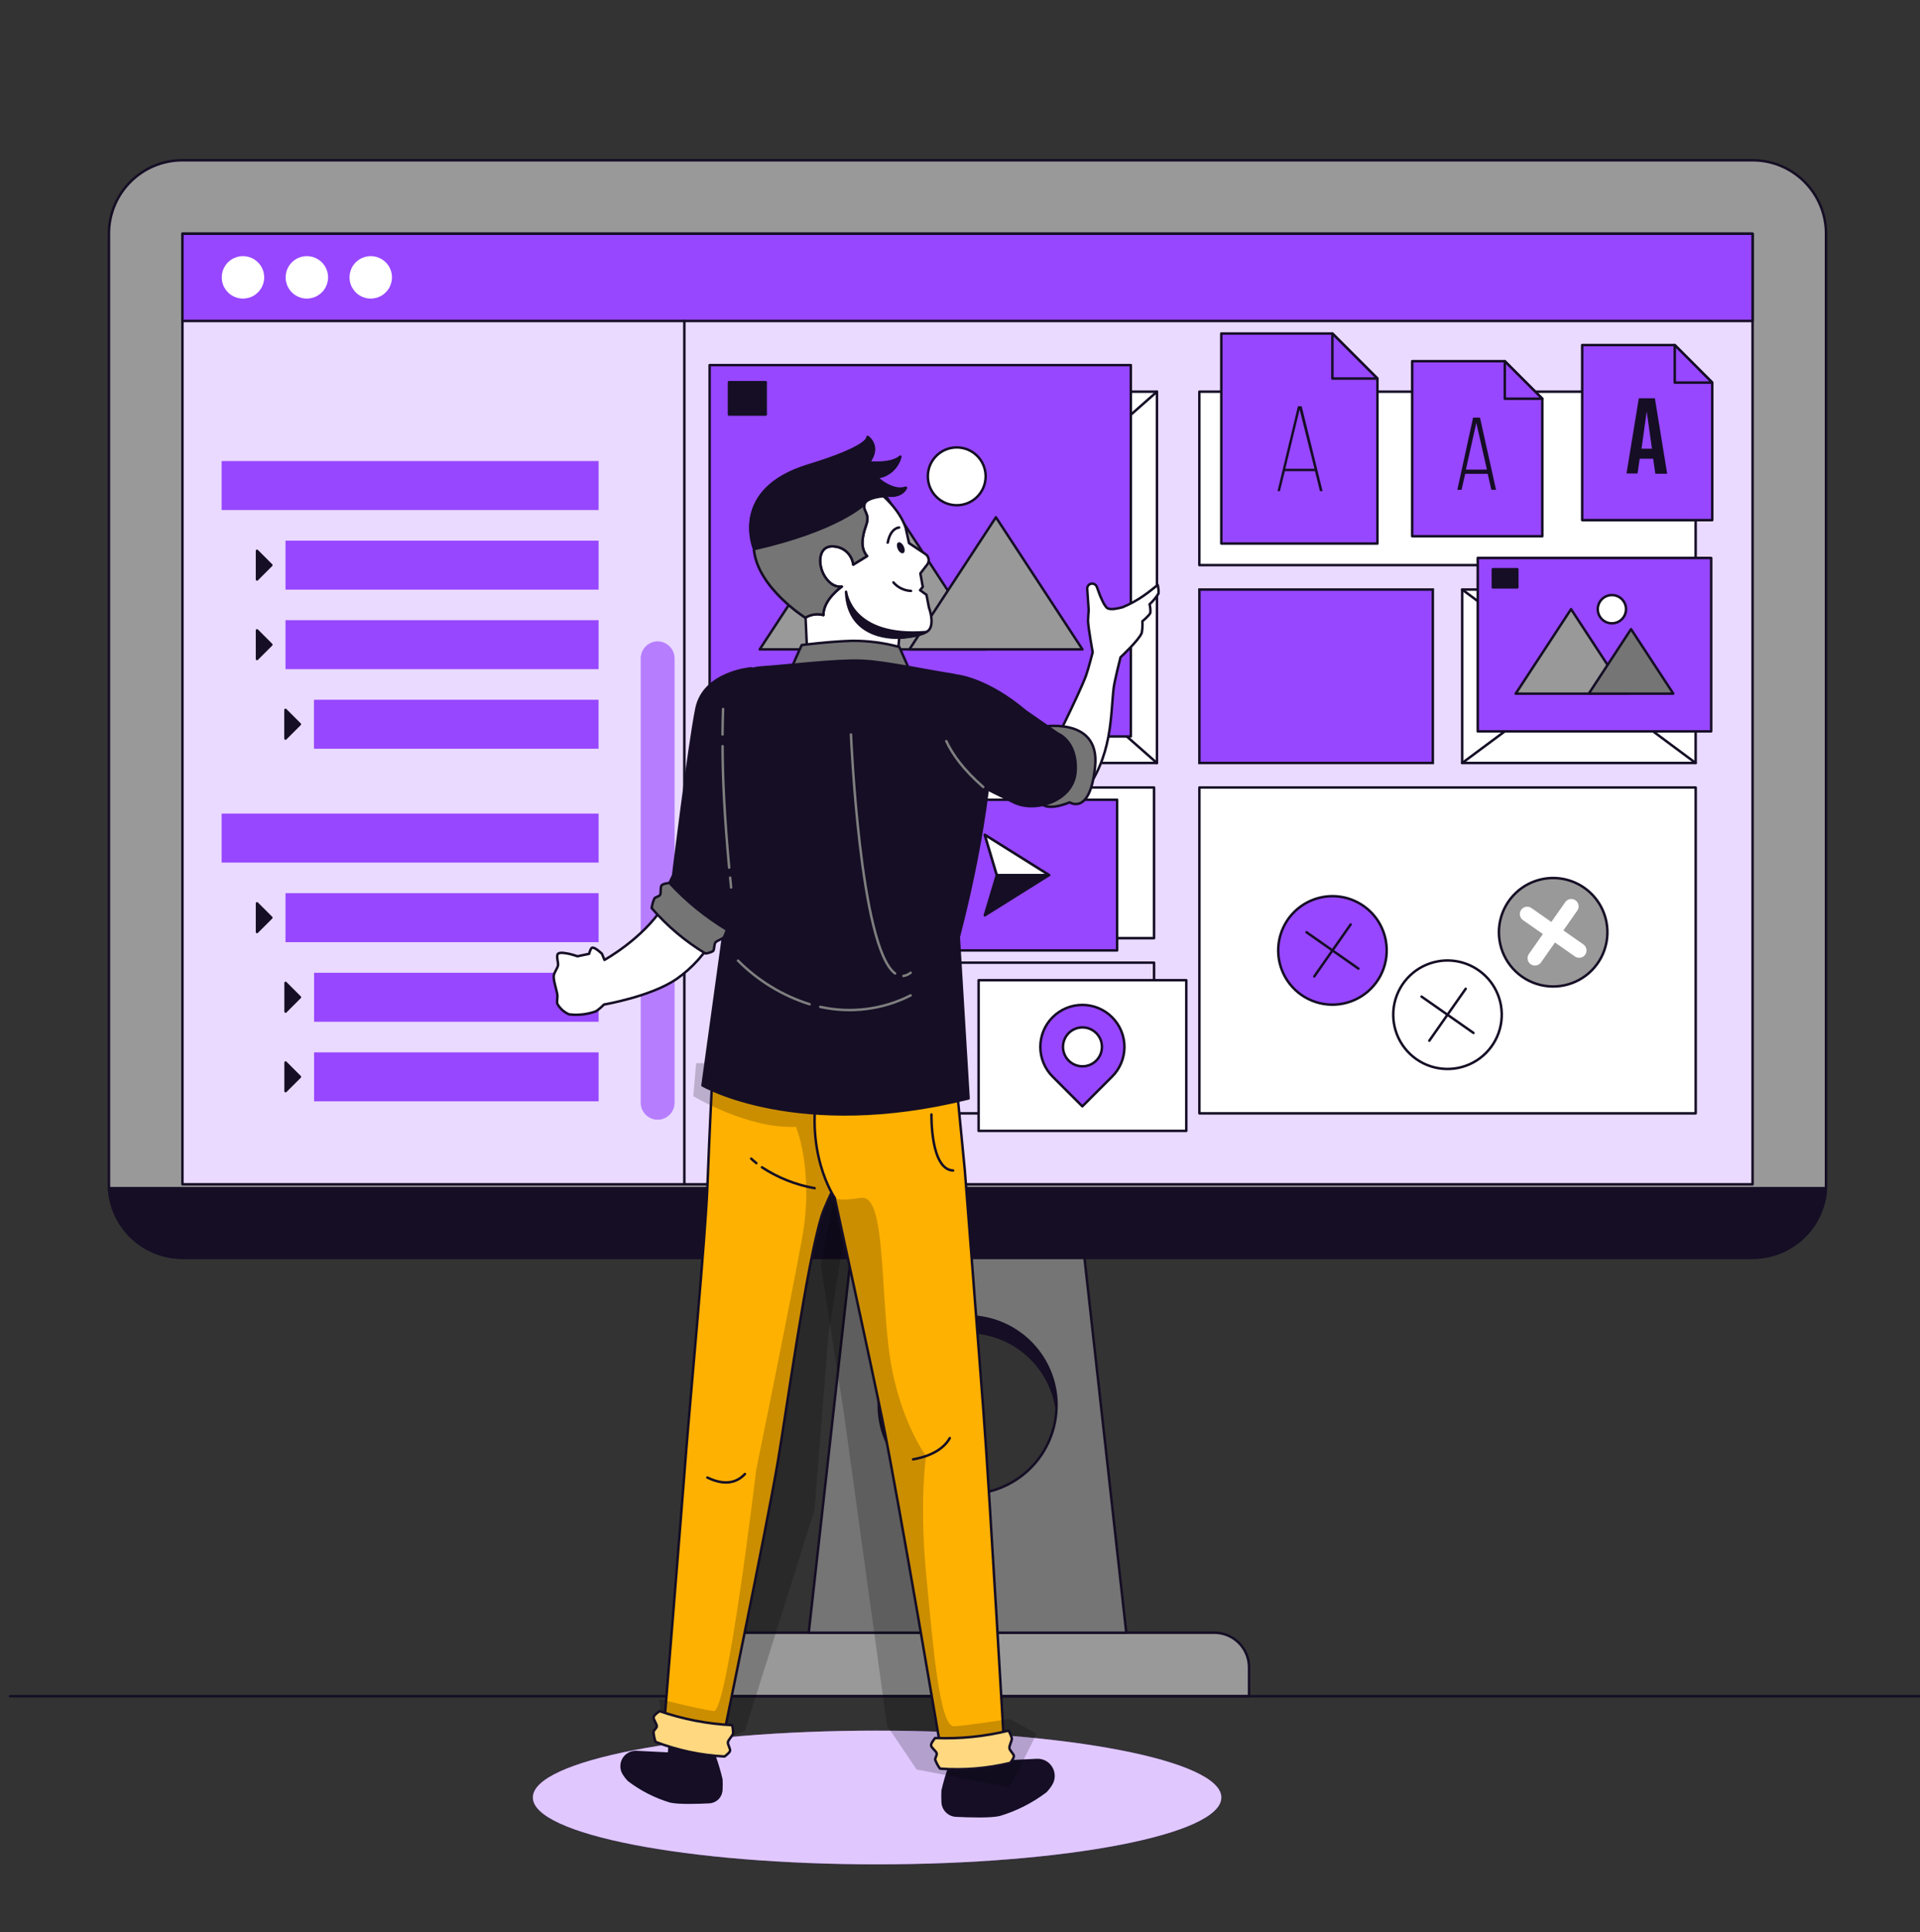 <svg width="155" height="156" viewBox="0 0 155 156" fill="none" xmlns="http://www.w3.org/2000/svg">
<rect x="0" y="0" width="155" height="156" fill="#333333" stroke="none"/>
<g clip-path="url(#clip0_2_23622)">
<path d="M70.931 114.671C70.972 112.796 71.746 111.011 73.087 109.699C74.428 108.387 76.229 107.652 78.106 107.652C79.982 107.652 81.783 108.387 83.124 109.699C84.465 111.011 85.239 112.796 85.28 114.671L86.48 114.246V107.92L82.227 105.154L75.804 103.276L70.931 106.241L68.786 110.237V114.15L70.931 114.671Z" fill="#150E25"/>
<path d="M58.175 131.827H98.035C98.403 131.827 98.767 131.9 99.107 132.04C99.447 132.181 99.755 132.387 100.015 132.647C100.275 132.907 100.481 133.216 100.622 133.556C100.763 133.895 100.835 134.259 100.835 134.627V136.954H55.376V134.627C55.376 134.259 55.448 133.895 55.589 133.556C55.729 133.216 55.936 132.907 56.196 132.647C56.456 132.387 56.764 132.181 57.104 132.04C57.444 131.9 57.808 131.827 58.175 131.827Z" fill="#999999" stroke="#150E25" stroke-width="0.2" stroke-linecap="round" stroke-linejoin="round"/>
<path d="M87.096 97.519H69.128L65.287 131.828H90.924L87.096 97.519ZM78.118 120.638C76.698 120.638 75.31 120.217 74.13 119.429C72.95 118.64 72.03 117.519 71.487 116.208C70.944 114.896 70.802 113.453 71.079 112.061C71.357 110.669 72.04 109.39 73.044 108.387C74.048 107.383 75.327 106.7 76.72 106.423C78.112 106.147 79.555 106.289 80.866 106.833C82.177 107.377 83.298 108.297 84.086 109.478C84.874 110.658 85.294 112.046 85.294 113.466C85.294 114.409 85.108 115.343 84.746 116.214C84.385 117.086 83.855 117.877 83.187 118.544C82.519 119.21 81.726 119.738 80.854 120.097C79.982 120.457 79.047 120.641 78.104 120.638H78.118Z" fill="#757575" stroke="#150E25" stroke-width="0.2" stroke-linecap="round" stroke-linejoin="round"/>
<path d="M141.48 12.94H14.728C11.451 12.94 8.795 15.595 8.795 18.872V95.617C8.795 98.893 11.451 101.549 14.728 101.549H141.48C144.757 101.549 147.412 98.893 147.412 95.617V18.872C147.412 15.595 144.757 12.94 141.48 12.94Z" fill="#999999" stroke="#150E25" stroke-width="0.2" stroke-linecap="round" stroke-linejoin="round"/>
<path d="M8.812 95.936C8.892 97.451 9.55 98.877 10.65 99.922C11.751 100.966 13.21 101.549 14.727 101.549H141.483C143.002 101.551 144.465 100.97 145.568 99.925C146.671 98.881 147.331 97.453 147.412 95.936H8.812Z" fill="#150E25" stroke="#150E25" stroke-width="0.2" stroke-linecap="round" stroke-linejoin="round"/>
<path d="M141.484 18.871H14.728V95.62H141.484V18.871Z" fill="#9747FF"/>
<path opacity="0.8" d="M141.484 18.871H14.728V95.62H141.484V18.871Z" fill="white"/>
<path d="M141.484 18.871H14.728V95.62H141.484V18.871Z" stroke="#150E25" stroke-width="0.2" stroke-linecap="round" stroke-linejoin="round"/>
<path d="M141.484 18.871H14.728V25.917H141.484V18.871Z" fill="#9747FF" stroke="#150E25" stroke-width="0.2" stroke-linecap="round" stroke-linejoin="round"/>
<path d="M21.328 22.394C21.328 22.733 21.228 23.064 21.04 23.346C20.851 23.628 20.584 23.848 20.271 23.977C19.957 24.107 19.613 24.141 19.281 24.075C18.948 24.009 18.643 23.846 18.403 23.606C18.164 23.366 18 23.061 17.934 22.729C17.868 22.396 17.902 22.052 18.032 21.738C18.162 21.425 18.381 21.158 18.663 20.969C18.945 20.781 19.276 20.681 19.615 20.681C20.069 20.681 20.505 20.861 20.826 21.183C21.148 21.504 21.328 21.94 21.328 22.394Z" fill="white"/>
<path d="M26.486 22.394C26.486 22.733 26.386 23.064 26.197 23.346C26.009 23.628 25.741 23.848 25.428 23.977C25.115 24.107 24.771 24.141 24.438 24.075C24.106 24.009 23.801 23.846 23.561 23.606C23.321 23.366 23.158 23.061 23.092 22.729C23.026 22.396 23.06 22.052 23.189 21.738C23.319 21.425 23.539 21.158 23.821 20.969C24.102 20.781 24.434 20.681 24.773 20.681C25.227 20.681 25.663 20.861 25.984 21.183C26.306 21.504 26.486 21.94 26.486 22.394V22.394Z" fill="white"/>
<path d="M31.643 22.394C31.643 22.733 31.543 23.064 31.355 23.346C31.166 23.628 30.899 23.848 30.586 23.977C30.273 24.107 29.928 24.141 29.596 24.075C29.263 24.009 28.958 23.846 28.718 23.606C28.479 23.366 28.315 23.061 28.249 22.729C28.183 22.396 28.217 22.052 28.347 21.738C28.476 21.425 28.696 21.158 28.978 20.969C29.26 20.781 29.591 20.681 29.93 20.681C30.384 20.681 30.82 20.861 31.142 21.183C31.463 21.504 31.643 21.94 31.643 22.394Z" fill="white"/>
<path d="M55.246 95.616V25.917" stroke="#150E25" stroke-width="0.2" stroke-linecap="round" stroke-linejoin="round"/>
<path d="M53.1 90.404C52.74 90.404 52.394 90.262 52.137 90.009C51.88 89.755 51.734 89.411 51.73 89.05V53.142C51.734 52.781 51.88 52.437 52.137 52.184C52.394 51.93 52.74 51.788 53.1 51.788C53.458 51.792 53.8 51.937 54.053 52.19C54.306 52.442 54.45 52.784 54.454 53.142V89.05C54.45 89.408 54.306 89.75 54.053 90.003C53.8 90.255 53.458 90.4 53.1 90.404Z" fill="#9747FF"/>
<path opacity="0.3" d="M53.101 90.403C52.74 90.403 52.394 90.261 52.138 90.008C51.881 89.754 51.734 89.41 51.73 89.049V53.141C51.734 52.78 51.881 52.436 52.138 52.182C52.394 51.929 52.74 51.787 53.101 51.787C53.458 51.792 53.8 51.936 54.053 52.188C54.306 52.441 54.45 52.783 54.455 53.141V89.049C54.45 89.407 54.306 89.749 54.053 90.002C53.8 90.254 53.458 90.399 53.101 90.403Z" fill="white"/>
<path d="M48.326 37.227H17.891V41.181H48.326V37.227Z" fill="#9747FF"/>
<path d="M48.326 43.652H23.048V47.607H48.326V43.652Z" fill="#9747FF"/>
<path d="M48.326 50.074H23.048V54.029H48.326V50.074Z" fill="#9747FF"/>
<path d="M48.323 56.5H25.345V60.455H48.323V56.5Z" fill="#9747FF"/>
<path d="M20.749 46.788V44.472L21.907 45.63L20.749 46.788Z" fill="#150E25" stroke="#150E25" stroke-width="0.2" stroke-linecap="round" stroke-linejoin="round"/>
<path d="M20.749 53.21V50.894L21.907 52.052L20.749 53.21Z" fill="#150E25" stroke="#150E25" stroke-width="0.2" stroke-linecap="round" stroke-linejoin="round"/>
<path d="M23.048 59.635V57.318L24.207 58.477L23.048 59.635Z" fill="#150E25" stroke="#150E25" stroke-width="0.2" stroke-linecap="round" stroke-linejoin="round"/>
<path d="M48.326 65.691H17.891V69.646H48.326V65.691Z" fill="#9747FF"/>
<path d="M48.326 72.117H23.048V76.072H48.326V72.117Z" fill="#9747FF"/>
<path d="M48.327 78.543H25.355V82.498H48.327V78.543Z" fill="#9747FF"/>
<path d="M48.327 84.968H25.355V88.923H48.327V84.968Z" fill="#9747FF"/>
<path d="M20.749 75.253V72.936L21.907 74.095L20.749 75.253Z" fill="#150E25" stroke="#150E25" stroke-width="0.2" stroke-linecap="round" stroke-linejoin="round"/>
<path d="M23.055 81.678V79.361L24.213 80.52L23.055 81.678Z" fill="#150E25" stroke="#150E25" stroke-width="0.2" stroke-linecap="round" stroke-linejoin="round"/>
<path d="M23.055 88.101V85.788L24.213 86.946L23.055 88.101Z" fill="#150E25" stroke="#150E25" stroke-width="0.2" stroke-linecap="round" stroke-linejoin="round"/>
<path d="M96.823 45.627L136.888 45.627V31.624L96.823 31.624V45.627Z" fill="white" stroke="#150E25" stroke-width="0.2" stroke-linecap="round" stroke-linejoin="round"/>
<path d="M59.396 61.606L93.399 61.606V31.623L59.396 31.623L59.396 61.606Z" fill="white" stroke="#150E25" stroke-width="0.2" stroke-linecap="round" stroke-linejoin="round"/>
<path d="M93.399 61.607L59.396 31.627" stroke="#150E25" stroke-width="0.2" stroke-linecap="round" stroke-linejoin="round"/>
<path d="M59.396 61.607L93.399 31.627" stroke="#150E25" stroke-width="0.2" stroke-linecap="round" stroke-linejoin="round"/>
<path d="M115.671 47.602H96.826V61.605H115.671V47.602Z" fill="#9747FF" stroke="#150E25" stroke-width="0.2" stroke-miterlimit="10"/>
<path d="M136.888 47.602H118.042V61.605H136.888V47.602Z" fill="white" stroke="#150E25" stroke-width="0.2" stroke-linecap="round" stroke-linejoin="round"/>
<path d="M136.888 61.605L118.042 47.602" stroke="#150E25" stroke-width="0.2" stroke-linecap="round" stroke-linejoin="round"/>
<path d="M118.042 61.605L136.888 47.602" stroke="#150E25" stroke-width="0.2" stroke-linecap="round" stroke-linejoin="round"/>
<path d="M136.892 63.584H96.826V89.893H136.892V63.584Z" fill="white" stroke="#150E25" stroke-width="0.2" stroke-linecap="round" stroke-linejoin="round"/>
<path d="M93.166 63.584H76.397V75.75H93.166V63.584Z" fill="white" stroke="#150E25" stroke-width="0.2" stroke-linecap="round" stroke-linejoin="round"/>
<path d="M93.166 77.728H76.397V89.894H93.166V77.728Z" stroke="#150E25" stroke-width="0.2" stroke-linecap="round" stroke-linejoin="round"/>
<path d="M138.142 45.051H119.297V59.054H138.142V45.051Z" fill="#9747FF" stroke="#150E25" stroke-width="0.2" stroke-linecap="round" stroke-linejoin="round"/>
<path d="M122.491 45.959H120.517V47.426H122.491V45.959Z" fill="#150E25" stroke="#150E25" stroke-width="0.2" stroke-linecap="round" stroke-linejoin="round"/>
<path d="M122.361 56.007L126.83 49.184L131.296 56.007H122.361Z" fill="#999999" stroke="#150E25" stroke-width="0.2" stroke-linecap="round" stroke-linejoin="round"/>
<path d="M128.262 56.006L131.672 50.797L135.085 56.006H128.262Z" fill="#757575" stroke="#150E25" stroke-width="0.2" stroke-linecap="round" stroke-linejoin="round"/>
<path d="M131.268 49.184C131.268 49.41 131.202 49.631 131.077 49.819C130.952 50.007 130.774 50.154 130.565 50.241C130.356 50.328 130.126 50.35 129.905 50.307C129.683 50.263 129.479 50.154 129.32 49.994C129.16 49.834 129.051 49.631 129.007 49.409C128.963 49.187 128.986 48.958 129.073 48.749C129.16 48.54 129.306 48.362 129.495 48.237C129.683 48.112 129.904 48.045 130.13 48.046C130.431 48.047 130.72 48.167 130.934 48.38C131.147 48.593 131.267 48.882 131.268 49.184V49.184Z" fill="white" stroke="#150E25" stroke-width="0.2" stroke-linecap="round" stroke-linejoin="round"/>
<path d="M90.184 64.574H73.416V76.74H90.184V64.574Z" fill="#9747FF" stroke="#150E25" stroke-width="0.2" stroke-linecap="round" stroke-linejoin="round"/>
<path d="M79.502 67.405L84.691 70.657L79.502 73.906L80.472 70.657L79.502 67.405Z" fill="#150E25" stroke="#150E25" stroke-width="0.2" stroke-linecap="round" stroke-linejoin="round"/>
<path d="M80.472 70.657L79.502 67.405L84.691 70.657H80.472Z" fill="white" stroke="#150E25" stroke-width="0.2" stroke-linecap="round" stroke-linejoin="round"/>
<path d="M135.202 27.86H127.728V41.997H138.228V30.89L135.202 27.86Z" fill="#9747FF" stroke="#150E25" stroke-width="0.2" stroke-linecap="round" stroke-linejoin="round"/>
<path d="M138.228 30.89H135.202V27.86L138.228 30.89Z" fill="#9747FF" stroke="#150E25" stroke-width="0.2" stroke-linecap="round" stroke-linejoin="round"/>
<path d="M132.3 32.158H133.598L134.589 38.248H133.633L133.458 37.038H132.371L132.197 38.231H131.306L132.3 32.158ZM133.362 36.23L132.937 33.217L132.519 36.23H133.362Z" fill="#150E25"/>
<path d="M121.48 29.163H114.005V43.296H124.509V32.193L121.48 29.163Z" fill="#9747FF" stroke="#150E25" stroke-width="0.2" stroke-linecap="round" stroke-linejoin="round"/>
<path d="M124.51 32.193H121.48V29.163L124.51 32.193Z" fill="#9747FF" stroke="#150E25" stroke-width="0.2" stroke-linecap="round" stroke-linejoin="round"/>
<path d="M118.283 38.258L117.992 39.547H117.649L118.92 33.721H119.479L120.774 39.547H120.394L120.103 38.258H118.283ZM118.341 37.915H120.038L119.181 34.146L118.341 37.915Z" fill="#150E25"/>
<path d="M107.563 26.928H98.594V43.888H111.199V30.564L107.563 26.928Z" fill="#9747FF" stroke="#150E25" stroke-width="0.2" stroke-linecap="round" stroke-linejoin="round"/>
<path d="M111.199 30.564H107.563V26.928L111.199 30.564Z" fill="#9747FF" stroke="#150E25" stroke-width="0.2" stroke-linecap="round" stroke-linejoin="round"/>
<path d="M103.728 38.045L103.327 39.656H103.132L104.78 32.802H105.085L106.771 39.656H106.555L106.158 38.045H103.728ZM103.766 37.85H106.117L104.917 33.069L103.766 37.85Z" fill="#150E25"/>
<path d="M95.77 79.143H79.002V91.309H95.77V79.143Z" fill="white" stroke="#150E25" stroke-width="0.2" stroke-linecap="round" stroke-linejoin="round"/>
<path d="M89.776 82.131C89.14 81.495 88.277 81.138 87.377 81.138C86.478 81.138 85.615 81.495 84.978 82.131C84.342 82.768 83.985 83.63 83.985 84.53C83.985 85.43 84.342 86.293 84.978 86.929L87.377 89.328L89.776 86.929C90.093 86.615 90.344 86.241 90.515 85.829C90.686 85.418 90.774 84.976 90.774 84.53C90.774 84.084 90.686 83.643 90.515 83.231C90.344 82.82 90.093 82.446 89.776 82.131ZM88.498 85.637C88.278 85.857 87.998 86.007 87.693 86.068C87.388 86.129 87.071 86.097 86.784 85.978C86.496 85.859 86.251 85.658 86.078 85.399C85.905 85.14 85.813 84.836 85.813 84.525C85.813 84.214 85.905 83.91 86.078 83.651C86.251 83.392 86.496 83.191 86.784 83.072C87.071 82.953 87.388 82.922 87.693 82.982C87.998 83.043 88.278 83.193 88.498 83.413C88.793 83.708 88.959 84.108 88.959 84.525C88.959 84.942 88.793 85.342 88.498 85.637Z" fill="#9747FF" stroke="#150E25" stroke-width="0.2" stroke-linecap="round" stroke-linejoin="round"/>
<path d="M57.288 59.461L91.291 59.461V29.478L57.288 29.478L57.288 59.461Z" fill="#9747FF" stroke="#150E25" stroke-width="0.2" stroke-linecap="round" stroke-linejoin="round"/>
<path d="M58.851 33.471H61.812V30.859H58.851V33.471Z" fill="#150E25" stroke="#150E25" stroke-width="0.2" stroke-linecap="round" stroke-linejoin="round"/>
<path d="M61.329 52.432L70.479 38.46L79.626 52.432H61.329Z" fill="#999999" stroke="#150E25" stroke-width="0.2" stroke-linecap="round" stroke-linejoin="round"/>
<path d="M77.237 40.794C78.526 40.794 79.571 39.749 79.571 38.46C79.571 37.171 78.526 36.126 77.237 36.126C75.948 36.126 74.903 37.171 74.903 38.46C74.903 39.749 75.948 40.794 77.237 40.794Z" fill="white" stroke="#150E25" stroke-width="0.2" stroke-linecap="round" stroke-linejoin="round"/>
<path d="M73.416 52.432L80.4 41.764L87.385 52.432H73.416Z" fill="#999999" stroke="#150E25" stroke-width="0.2" stroke-linecap="round" stroke-linejoin="round"/>
<path d="M111.881 75.979C112.031 76.832 111.925 77.711 111.576 78.504C111.227 79.296 110.651 79.968 109.92 80.433C109.189 80.898 108.337 81.136 107.471 81.117C106.605 81.098 105.764 80.823 105.054 80.326C104.345 79.829 103.799 79.132 103.485 78.325C103.172 77.517 103.104 76.635 103.292 75.789C103.48 74.944 103.914 74.172 104.54 73.574C105.166 72.975 105.956 72.575 106.809 72.425C107.376 72.325 107.956 72.338 108.518 72.462C109.079 72.587 109.611 72.821 110.082 73.151C110.553 73.481 110.954 73.9 111.263 74.386C111.572 74.871 111.782 75.412 111.881 75.979Z" fill="#9747FF" stroke="#150E25" stroke-width="0.2" stroke-linecap="round" stroke-linejoin="round"/>
<path d="M105.472 75.27L109.663 78.207" stroke="#150E25" stroke-width="0.2" stroke-linecap="round" stroke-linejoin="round"/>
<path d="M109.037 74.643L106.103 78.834" stroke="#150E25" stroke-width="0.2" stroke-linecap="round" stroke-linejoin="round"/>
<path d="M121.168 81.171C121.318 82.024 121.212 82.903 120.863 83.695C120.514 84.488 119.938 85.159 119.207 85.625C118.476 86.09 117.624 86.328 116.758 86.309C115.893 86.29 115.052 86.015 114.342 85.518C113.633 85.022 113.087 84.326 112.773 83.518C112.459 82.711 112.391 81.829 112.578 80.983C112.766 80.138 113.199 79.367 113.825 78.767C114.45 78.168 115.239 77.768 116.092 77.618C116.659 77.517 117.24 77.53 117.802 77.654C118.363 77.779 118.895 78.013 119.366 78.343C119.838 78.673 120.24 79.093 120.549 79.578C120.858 80.063 121.068 80.605 121.168 81.171Z" fill="white" stroke="#150E25" stroke-width="0.2" stroke-linecap="round" stroke-linejoin="round"/>
<path d="M114.76 80.466L118.951 83.399" stroke="#150E25" stroke-width="0.2" stroke-linecap="round" stroke-linejoin="round"/>
<path d="M118.324 79.835L115.387 84.026" stroke="#150E25" stroke-width="0.2" stroke-linecap="round" stroke-linejoin="round"/>
<path d="M129.698 74.508C129.849 75.361 129.743 76.24 129.395 77.033C129.046 77.826 128.47 78.498 127.74 78.964C127.01 79.429 126.158 79.668 125.292 79.65C124.426 79.631 123.584 79.356 122.875 78.86C122.165 78.363 121.618 77.667 121.304 76.86C120.99 76.053 120.922 75.171 121.109 74.325C121.296 73.479 121.73 72.708 122.355 72.109C122.98 71.509 123.77 71.109 124.623 70.958C125.766 70.757 126.943 71.017 127.895 71.683C128.846 72.349 129.495 73.365 129.698 74.508V74.508Z" fill="#999999" stroke="#150E25" stroke-width="0.2" stroke-linecap="round" stroke-linejoin="round"/>
<path d="M127.481 77.333C127.358 77.334 127.238 77.295 127.138 77.223L122.947 74.29C122.818 74.199 122.73 74.061 122.703 73.905C122.676 73.749 122.712 73.59 122.803 73.46C122.894 73.331 123.032 73.244 123.188 73.217C123.343 73.19 123.503 73.226 123.632 73.317L127.824 76.254C127.927 76.326 128.005 76.43 128.046 76.549C128.087 76.669 128.088 76.799 128.05 76.92C128.012 77.04 127.936 77.145 127.833 77.22C127.731 77.294 127.607 77.334 127.481 77.333V77.333Z" fill="white"/>
<path d="M123.917 77.96C123.794 77.962 123.674 77.925 123.574 77.854C123.51 77.81 123.455 77.754 123.412 77.688C123.37 77.622 123.341 77.549 123.328 77.472C123.314 77.395 123.315 77.316 123.332 77.24C123.349 77.164 123.381 77.092 123.426 77.028L126.363 72.837C126.408 72.773 126.466 72.719 126.531 72.678C126.597 72.636 126.671 72.608 126.748 72.594C126.825 72.581 126.903 72.583 126.979 72.601C127.055 72.618 127.127 72.65 127.191 72.695C127.255 72.74 127.309 72.797 127.351 72.863C127.392 72.929 127.42 73.002 127.434 73.079C127.447 73.156 127.445 73.235 127.428 73.311C127.41 73.387 127.378 73.459 127.333 73.522L124.4 77.714C124.344 77.79 124.272 77.852 124.188 77.895C124.104 77.938 124.011 77.96 123.917 77.96V77.96Z" fill="white"/>
<path d="M70.808 150.529C86.156 150.529 98.598 148.112 98.598 145.131C98.598 142.15 86.156 139.733 70.808 139.733C55.46 139.733 43.018 142.15 43.018 145.131C43.018 148.112 55.46 150.529 70.808 150.529Z" fill="#9747FF"/>
<path opacity="0.7" d="M70.808 150.529C86.156 150.529 98.598 148.112 98.598 145.131C98.598 142.15 86.156 139.733 70.808 139.733C55.46 139.733 43.018 142.15 43.018 145.131C43.018 148.112 55.46 150.529 70.808 150.529Z" fill="white"/>
<path d="M0.814 136.954H155" stroke="#150E25" stroke-width="0.2" stroke-linecap="round" stroke-linejoin="round"/>
<path d="M65.163 52.711L65.033 49.877C65.033 49.877 61.143 47.437 60.879 44.342C60.879 44.342 58.84 39.565 65.228 37.622C70.321 36.073 70.026 35.315 70.026 35.315C70.026 35.315 71.116 36.038 70.108 37.372C70.108 37.372 71.939 37.567 72.662 36.909C72.549 37.352 72.301 37.749 71.952 38.045C71.603 38.34 71.171 38.519 70.715 38.557C70.715 38.557 72.004 39.808 73.114 39.414C73.114 39.414 72.71 40.401 71.099 39.873C71.099 39.873 72.593 41.052 73.114 42.615L73.385 43.852L74.711 44.736C74.778 44.781 74.835 44.839 74.879 44.907C74.923 44.975 74.953 45.051 74.966 45.131C74.979 45.211 74.976 45.292 74.956 45.37C74.936 45.449 74.901 45.522 74.852 45.586L74.3 46.299L74.495 47.386L74.276 47.656L74.793 48.026L74.992 49.054C74.992 49.054 75.434 50.216 75.04 50.809C74.646 51.402 72.593 51.495 72.593 51.495L72.37 53.965L65.163 52.711Z" fill="white" stroke="#150E25" stroke-width="0.2" stroke-linecap="round" stroke-linejoin="round"/>
<path d="M66.473 49.661C66.449 48.403 67.957 47.364 67.957 47.364C67.957 47.364 67.213 47.536 66.586 46.549C65.959 45.562 66.041 43.931 67.401 44.126C67.777 44.166 68.127 44.333 68.396 44.598C68.665 44.863 68.836 45.211 68.882 45.586L69.996 44.901C69.451 44.26 69.574 43.393 69.92 42.406C70.266 41.419 69.602 41.292 69.797 40.692C69.948 40.24 70.921 40.099 71.377 40.058C71.219 39.914 71.12 39.835 71.12 39.835C72.731 40.363 73.135 39.376 73.135 39.376C72.014 39.77 70.736 38.519 70.736 38.519C71.192 38.481 71.624 38.302 71.973 38.007C72.322 37.711 72.57 37.314 72.683 36.871C71.96 37.529 70.129 37.334 70.129 37.334C71.137 36.014 70.047 35.277 70.047 35.277C70.047 35.277 70.328 36.035 65.249 37.584C58.861 39.527 60.9 44.304 60.9 44.304C61.164 47.389 65.054 49.839 65.054 49.839C65.267 49.717 65.502 49.639 65.746 49.608C65.989 49.578 66.236 49.596 66.473 49.661V49.661Z" fill="#150E25" stroke="#150E25" stroke-width="0.2" stroke-linecap="round" stroke-linejoin="round"/>
<path d="M72.586 42.594C72.586 42.594 71.901 42.594 71.665 43.814" stroke="#150E25" stroke-width="0.2" stroke-linecap="round" stroke-linejoin="round"/>
<path d="M73.543 47.711C73.272 47.7 73.006 47.633 72.762 47.516C72.518 47.398 72.301 47.231 72.124 47.025" stroke="#150E25" stroke-width="0.2" stroke-linecap="round" stroke-linejoin="round"/>
<path d="M68.302 47.783C68.463 51.824 72.6 51.481 72.6 51.481C72.6 51.481 74.056 51.409 74.749 51.032C68.676 51.515 68.302 47.783 68.302 47.783Z" fill="#150E25" stroke="#150E25" stroke-width="0.2" stroke-linecap="round" stroke-linejoin="round"/>
<path d="M72.957 44.115C73.07 44.352 73.056 44.595 72.926 44.66C72.796 44.725 72.583 44.578 72.48 44.342C72.377 44.105 72.381 43.858 72.515 43.797C72.648 43.735 72.844 43.876 72.957 44.115Z" fill="#150E25"/>
<path d="M75.822 137.225L76.678 142.592C76.449 143.24 76.255 143.9 76.099 144.569C76.083 144.867 76.083 145.166 76.099 145.464C76.1 145.754 76.212 146.033 76.412 146.244C76.612 146.454 76.885 146.58 77.175 146.595C78.289 146.65 79.969 146.698 80.685 146.53C82.031 146.127 83.293 145.486 84.413 144.638C84.573 144.474 84.714 144.294 84.835 144.1C84.963 143.908 85.036 143.685 85.047 143.454C85.059 143.224 85.008 142.995 84.9 142.791C84.789 142.575 84.618 142.396 84.408 142.274C84.197 142.153 83.957 142.094 83.714 142.105L80.798 142.249L80.37 136.615L75.822 137.225Z" fill="#150E25" stroke="#150E25" stroke-width="0.2" stroke-linecap="round" stroke-linejoin="round"/>
<path d="M58.484 137.064L57.713 141.893C57.919 142.476 58.093 143.07 58.234 143.672C58.25 143.94 58.25 144.209 58.234 144.477C58.234 144.739 58.135 144.992 57.955 145.183C57.775 145.374 57.529 145.489 57.267 145.505C56.263 145.553 54.752 145.598 54.108 145.444C52.896 145.078 51.759 144.498 50.753 143.73C50.609 143.582 50.481 143.419 50.372 143.243C50.257 143.07 50.191 142.869 50.181 142.662C50.171 142.454 50.217 142.248 50.314 142.064V142.064C50.416 141.873 50.572 141.714 50.761 141.607C50.95 141.501 51.166 141.45 51.383 141.461L54.008 141.592L54.392 136.52L58.484 137.064Z" fill="#150E25" stroke="#150E25" stroke-width="0.2" stroke-linecap="round" stroke-linejoin="round"/>
<path d="M57.504 86.975C57.504 86.975 57.326 90.268 57.107 95.806C56.942 99.956 55.736 112.815 55.393 117.157C54.951 122.897 53.549 140.087 53.549 140.087C53.549 140.087 55.393 141.67 58.292 140.745C58.292 140.745 61.795 123.836 62.775 118.126C63.46 114.127 65.119 102.047 66.332 98.171C66.73 96.903 68.573 93.373 68.573 93.373V86.975H57.504Z" fill="#FEB100"/>
<path opacity="0.2" d="M55.969 88.508C55.969 88.508 60.403 91.178 64.259 90.979C64.259 90.979 65.743 94.54 64.752 99.975C63.762 105.411 61.051 118.649 61.051 118.649C61.051 118.649 58.714 138.283 57.624 138.153C56.534 138.022 53.227 137.183 53.227 137.183L53.539 140.079L57.723 140.792L60.146 139.726L65.756 121.905L66.877 107.734L68.755 95.935L67.22 87.967L59.166 85.839H56.198L55.969 88.508Z" fill="black"/>
<path d="M57.504 86.975C57.504 86.975 57.326 90.268 57.107 95.806C56.942 99.956 55.736 112.815 55.393 117.157C54.951 122.897 53.549 140.087 53.549 140.087C53.549 140.087 55.393 141.67 58.292 140.745C58.292 140.745 61.795 123.836 62.775 118.126C63.46 114.127 65.119 102.047 66.332 98.171C66.73 96.903 68.573 93.373 68.573 93.373V86.975H57.504Z" stroke="#150E25" stroke-width="0.2" stroke-linecap="round" stroke-linejoin="round"/>
<path d="M61.514 94.25C62.802 95.095 64.249 95.669 65.767 95.936" stroke="#150E25" stroke-width="0.2" stroke-linecap="round" stroke-linejoin="round"/>
<path d="M60.643 93.551C60.77 93.671 60.907 93.791 61.061 93.914" stroke="#150E25" stroke-width="0.2" stroke-linecap="round" stroke-linejoin="round"/>
<path d="M60.136 119.014C59.577 119.617 58.638 120.042 57.106 119.298" stroke="#150E25" stroke-width="0.2" stroke-linecap="round" stroke-linejoin="round"/>
<path d="M84.842 60.579C84.842 60.579 87.083 56.123 87.662 54.581C87.837 54.115 88.211 52.666 88.211 52.666C88.211 52.666 87.868 50.777 87.834 50.14C87.834 49.917 87.888 49.252 87.888 49.252L87.769 47.539C87.765 47.472 87.779 47.406 87.808 47.347C87.836 47.287 87.879 47.235 87.933 47.196V47.196C87.984 47.16 88.042 47.136 88.103 47.126C88.164 47.116 88.227 47.121 88.286 47.139C88.346 47.157 88.4 47.189 88.445 47.231C88.49 47.274 88.525 47.326 88.546 47.385L88.762 47.971C88.762 47.971 89.122 48.937 89.403 49.105C89.684 49.273 90.329 49.105 90.62 49.029C91.224 48.782 91.799 48.468 92.333 48.094C92.632 47.898 93.461 47.23 93.461 47.23C93.516 47.454 93.538 47.685 93.526 47.916C93.329 48.24 93.085 48.535 92.803 48.79C92.862 49.013 92.884 49.245 92.868 49.475C92.793 49.698 92.224 50.16 92.224 50.16C92.245 50.475 92.227 50.792 92.172 51.103C91.929 51.706 90.459 53.07 90.459 53.07C90.459 53.07 89.979 54.934 89.903 55.572C89.643 57.796 89.825 61.123 87.398 64.174L85.041 62.648L84.842 60.579Z" fill="white" stroke="#150E25" stroke-width="0.2" stroke-linecap="round" stroke-linejoin="round"/>
<path d="M83.927 58.705C83.927 58.705 88.814 57.738 88.409 61.868C88.012 65.888 86.353 64.784 86.353 64.784C86.353 64.784 84.115 65.757 83.916 64.507C83.718 63.256 83.927 58.705 83.927 58.705Z" fill="#757575" stroke="#150E25" stroke-width="0.2" stroke-linecap="round" stroke-linejoin="round"/>
<path d="M63.878 53.962L64.718 52.084C64.718 52.084 66.942 51.789 68.831 51.741C70.103 51.736 71.371 51.903 72.6 52.235L73.539 54.36L63.878 53.962Z" fill="#757575" stroke="#150E25" stroke-width="0.2" stroke-linecap="round" stroke-linejoin="round"/>
<path d="M66.192 86.975H77.158L77.888 94.476C77.888 94.476 79.029 109.093 79.396 114.011C79.921 120.947 81.11 141.818 81.11 141.818L76.116 142.212C76.116 142.212 72.614 121.44 71.226 114.603C70.304 110.083 67.388 96.718 67.388 96.718C67.388 96.718 64.752 92.907 66.192 86.975Z" fill="#FEB100"/>
<path opacity="0.2" d="M67.388 96.717C67.388 96.717 67.587 97.029 69.499 96.717C71.411 96.406 71.079 103.195 71.737 108.794C72.395 114.394 74.759 117.557 74.759 117.557C74.759 117.557 74.207 121.193 74.759 126.992C75.311 132.79 75.839 139.446 77.025 139.381C78.21 139.316 81.507 138.788 81.507 138.788L83.683 139.991L81.507 144.322L73.995 142.869L71.606 139.316L68.114 114.003L66.267 102.149L66.795 99.319L67.388 96.717Z" fill="black"/>
<path d="M66.192 86.975H77.158L77.888 94.476C77.888 94.476 79.029 109.093 79.396 114.011C79.921 120.947 81.11 141.818 81.11 141.818L76.116 142.212C76.116 142.212 72.614 121.44 71.226 114.603C70.304 110.083 67.388 96.718 67.388 96.718C67.388 96.718 64.752 92.907 66.192 86.975Z" stroke="#150E25" stroke-width="0.2" stroke-linecap="round" stroke-linejoin="round"/>
<path d="M56.712 87.636C56.712 87.636 64.423 92.115 78.193 88.688L77.401 75.641C77.401 75.641 80.236 65.295 80.099 57.872C80.064 56.015 78.56 54.716 76.723 54.445C74.886 54.174 71.411 53.417 69.595 53.348C67.559 53.256 63.525 53.753 61.493 53.886C59.567 54.013 57.936 55.315 57.864 57.245C57.744 60.288 57.806 65.47 58.69 73.318L56.712 87.636Z" fill="#150E25" stroke="#150E25" stroke-width="0.2" stroke-linecap="round" stroke-linejoin="round"/>
<path d="M60.643 53.961C60.643 53.961 56.812 54.259 56.219 57.224C55.626 60.188 54.341 70.671 54.341 70.671L53.549 72.333L57.7 75.613C57.7 75.613 59.3 73.481 59.578 72.649C60.616 69.54 60.643 53.961 60.643 53.961Z" fill="#150E25" stroke="#150E25" stroke-width="0.2" stroke-linecap="round" stroke-linejoin="round"/>
<path d="M57.699 75.607C56.953 76.968 55.905 78.14 54.635 79.034C52.562 80.466 48.755 81.107 48.755 81.107C48.561 81.312 48.346 81.494 48.114 81.652C47.418 81.906 46.672 81.99 45.938 81.899C45.541 81.729 45.212 81.434 44.999 81.059C44.93 80.902 45.016 80.538 44.999 80.374C44.961 79.966 44.656 79.174 44.704 78.767C44.728 78.547 45.005 78.17 45.047 77.951C45.088 77.732 44.879 77.177 45.047 77.012C45.215 76.847 45.715 76.981 45.934 77.012C46.166 77.066 46.395 77.132 46.62 77.211L47.559 77.012C47.559 77.012 47.672 76.556 47.805 76.519C48.032 76.457 48.597 77.012 48.597 77.012L48.796 77.505C48.796 77.505 51.859 75.826 53.539 73.208L57.699 75.607Z" fill="white" stroke="#150E25" stroke-width="0.2" stroke-linecap="round" stroke-linejoin="round"/>
<path d="M77.333 54.565C77.333 54.565 79.708 54.809 82.816 57.444L85.387 59.223C85.387 59.223 86.97 59.816 86.836 62.256C86.703 64.696 83.543 65.648 81.829 64.775C80.116 63.901 79.012 63.507 78.402 62.718C77.515 61.567 76.367 58.702 76.425 57.235C76.445 56.55 77.333 54.565 77.333 54.565Z" fill="#150E25" stroke="#150E25" stroke-width="0.2" stroke-linecap="round" stroke-linejoin="round"/>
<path d="M76.675 116.115C76.309 116.766 75.496 117.51 73.714 117.829" stroke="#150E25" stroke-width="0.2" stroke-linecap="round" stroke-linejoin="round"/>
<path d="M72.933 78.798C73.146 78.764 73.346 78.675 73.515 78.541" stroke="#7F7F7F" stroke-width="0.2" stroke-linecap="round" stroke-linejoin="round"/>
<path d="M68.697 59.302C68.697 59.302 69.42 76.529 72.261 78.599" stroke="#7F7F7F" stroke-width="0.2" stroke-linecap="round" stroke-linejoin="round"/>
<path d="M66.219 81.295C68.684 81.842 71.264 81.515 73.515 80.37" stroke="#7F7F7F" stroke-width="0.2" stroke-linecap="round" stroke-linejoin="round"/>
<path d="M59.578 77.561C61.192 79.184 63.176 80.393 65.359 81.084" stroke="#7F7F7F" stroke-width="0.2" stroke-linecap="round" stroke-linejoin="round"/>
<path d="M54.05 71.292C55.406 72.761 56.964 74.03 58.676 75.062C58.621 75.278 58.538 75.487 58.429 75.682C58.296 75.84 57.847 75.946 57.744 76.114C57.641 76.282 57.682 76.683 57.559 76.799C57.37 76.898 57.164 76.962 56.952 76.988C55.32 76.002 53.853 74.764 52.607 73.321C52.645 73.047 52.722 72.781 52.837 72.529C52.915 72.43 53.207 72.375 53.279 72.272C53.392 72.108 53.279 71.628 53.416 71.477C53.553 71.326 54.05 71.292 54.05 71.292Z" fill="#757575" stroke="#150E25" stroke-width="0.2" stroke-linecap="round" stroke-linejoin="round"/>
<path d="M58.944 70.863C58.968 71.124 58.995 71.391 59.023 71.658" stroke="#7F7F7F" stroke-width="0.2" stroke-linecap="round" stroke-linejoin="round"/>
<path d="M58.334 60.247C58.334 62.715 58.484 65.95 58.865 70.052" stroke="#7F7F7F" stroke-width="0.2" stroke-linecap="round" stroke-linejoin="round"/>
<path d="M58.374 57.245C58.351 57.846 58.336 58.531 58.33 59.301" stroke="#7F7F7F" stroke-width="0.2" stroke-linecap="round" stroke-linejoin="round"/>
<path d="M76.394 59.839C76.891 60.915 77.799 62.166 79.376 63.544" stroke="#7F7F7F" stroke-width="0.2" stroke-linecap="round" stroke-linejoin="round"/>
<path d="M53.255 138.161C55.143 138.812 57.114 139.192 59.108 139.292C59.16 139.51 59.186 139.733 59.184 139.957C59.139 140.159 58.796 140.464 58.765 140.666C58.735 140.868 58.981 141.197 58.933 141.372C58.885 141.547 58.488 141.821 58.488 141.821C56.583 141.723 54.706 141.325 52.926 140.642C52.831 140.382 52.773 140.11 52.754 139.834C52.775 139.71 53.008 139.525 53.022 139.398C53.046 139.2 52.72 138.829 52.768 138.634C52.816 138.439 53.255 138.161 53.255 138.161Z" fill="#FEB100"/>
<path opacity="0.5" d="M53.254 138.161C55.142 138.812 57.113 139.192 59.108 139.292C59.16 139.51 59.185 139.733 59.183 139.957C59.139 140.159 58.796 140.464 58.765 140.666C58.734 140.868 58.981 141.197 58.933 141.372C58.885 141.547 58.487 141.821 58.487 141.821C56.583 141.723 54.706 141.325 52.925 140.642C52.83 140.382 52.772 140.11 52.754 139.834C52.775 139.71 53.008 139.525 53.021 139.398C53.045 139.2 52.72 138.829 52.768 138.634C52.816 138.439 53.254 138.161 53.254 138.161Z" fill="white"/>
<path d="M53.255 138.161C55.143 138.812 57.114 139.192 59.108 139.292C59.16 139.51 59.186 139.733 59.184 139.957C59.139 140.159 58.796 140.464 58.765 140.666C58.735 140.868 58.981 141.197 58.933 141.372C58.885 141.547 58.488 141.821 58.488 141.821C56.583 141.723 54.706 141.325 52.926 140.642C52.831 140.382 52.773 140.11 52.754 139.834C52.775 139.71 53.008 139.525 53.022 139.398C53.046 139.2 52.72 138.829 52.768 138.634C52.816 138.439 53.255 138.161 53.255 138.161Z" stroke="#150E25" stroke-width="0.2" stroke-linecap="round" stroke-linejoin="round"/>
<path d="M75.493 140.33C77.487 140.411 79.483 140.21 81.422 139.733C81.534 139.927 81.623 140.135 81.686 140.35C81.703 140.556 81.459 140.947 81.49 141.152C81.521 141.358 81.833 141.598 81.85 141.779C81.867 141.961 81.555 142.338 81.555 142.338C79.702 142.788 77.789 142.944 75.887 142.801C75.721 142.579 75.589 142.334 75.493 142.074C75.493 141.947 75.647 141.707 75.623 141.581C75.589 141.382 75.174 141.121 75.164 140.923C75.153 140.724 75.493 140.33 75.493 140.33Z" fill="#FEB100"/>
<path opacity="0.5" d="M75.493 140.33C77.488 140.411 79.484 140.21 81.422 139.733C81.535 139.927 81.624 140.135 81.686 140.35C81.703 140.556 81.46 140.947 81.491 141.152C81.522 141.358 81.833 141.598 81.85 141.779C81.868 141.961 81.556 142.338 81.556 142.338C79.702 142.788 77.789 142.944 75.887 142.801C75.722 142.579 75.589 142.334 75.493 142.074C75.493 141.947 75.647 141.707 75.624 141.581C75.589 141.382 75.175 141.121 75.164 140.923C75.154 140.724 75.493 140.33 75.493 140.33Z" fill="white"/>
<path d="M75.493 140.33C77.487 140.411 79.483 140.21 81.422 139.733C81.534 139.927 81.623 140.135 81.686 140.35C81.703 140.556 81.459 140.947 81.49 141.152C81.521 141.358 81.833 141.598 81.85 141.779C81.867 141.961 81.555 142.338 81.555 142.338C79.702 142.788 77.789 142.944 75.887 142.801C75.721 142.579 75.589 142.334 75.493 142.074C75.493 141.947 75.647 141.707 75.623 141.581C75.589 141.382 75.174 141.121 75.164 140.923C75.153 140.724 75.493 140.33 75.493 140.33Z" stroke="#150E25" stroke-width="0.2" stroke-linecap="round" stroke-linejoin="round"/>
<path d="M75.195 89.981C75.195 89.981 75.099 94.436 76.942 94.508" stroke="#150E25" stroke-width="0.2" stroke-linecap="round" stroke-linejoin="round"/>
<path d="M60.863 44.342C61.127 47.426 65.016 49.877 65.016 49.877C65.232 49.744 65.472 49.656 65.722 49.619C65.973 49.582 66.228 49.596 66.473 49.661C66.449 48.403 67.957 47.365 67.957 47.365C67.957 47.365 67.213 47.536 66.586 46.549C65.959 45.562 66.041 43.931 67.402 44.126C67.777 44.167 68.127 44.333 68.396 44.598C68.665 44.863 68.836 45.212 68.882 45.586L69.996 44.901C69.451 44.26 69.574 43.393 69.921 42.406C70.267 41.419 69.602 41.292 69.797 40.692C69.783 40.716 67.648 42.807 60.863 44.342Z" fill="#757575" stroke="#150E25" stroke-width="0.2" stroke-linecap="round" stroke-linejoin="round"/>
</g>
<defs>
<clipPath id="clip0_2_23622">
<rect width="155" height="155" fill="white" transform="translate(0 0.847)"/>
</clipPath>
</defs>
</svg>
